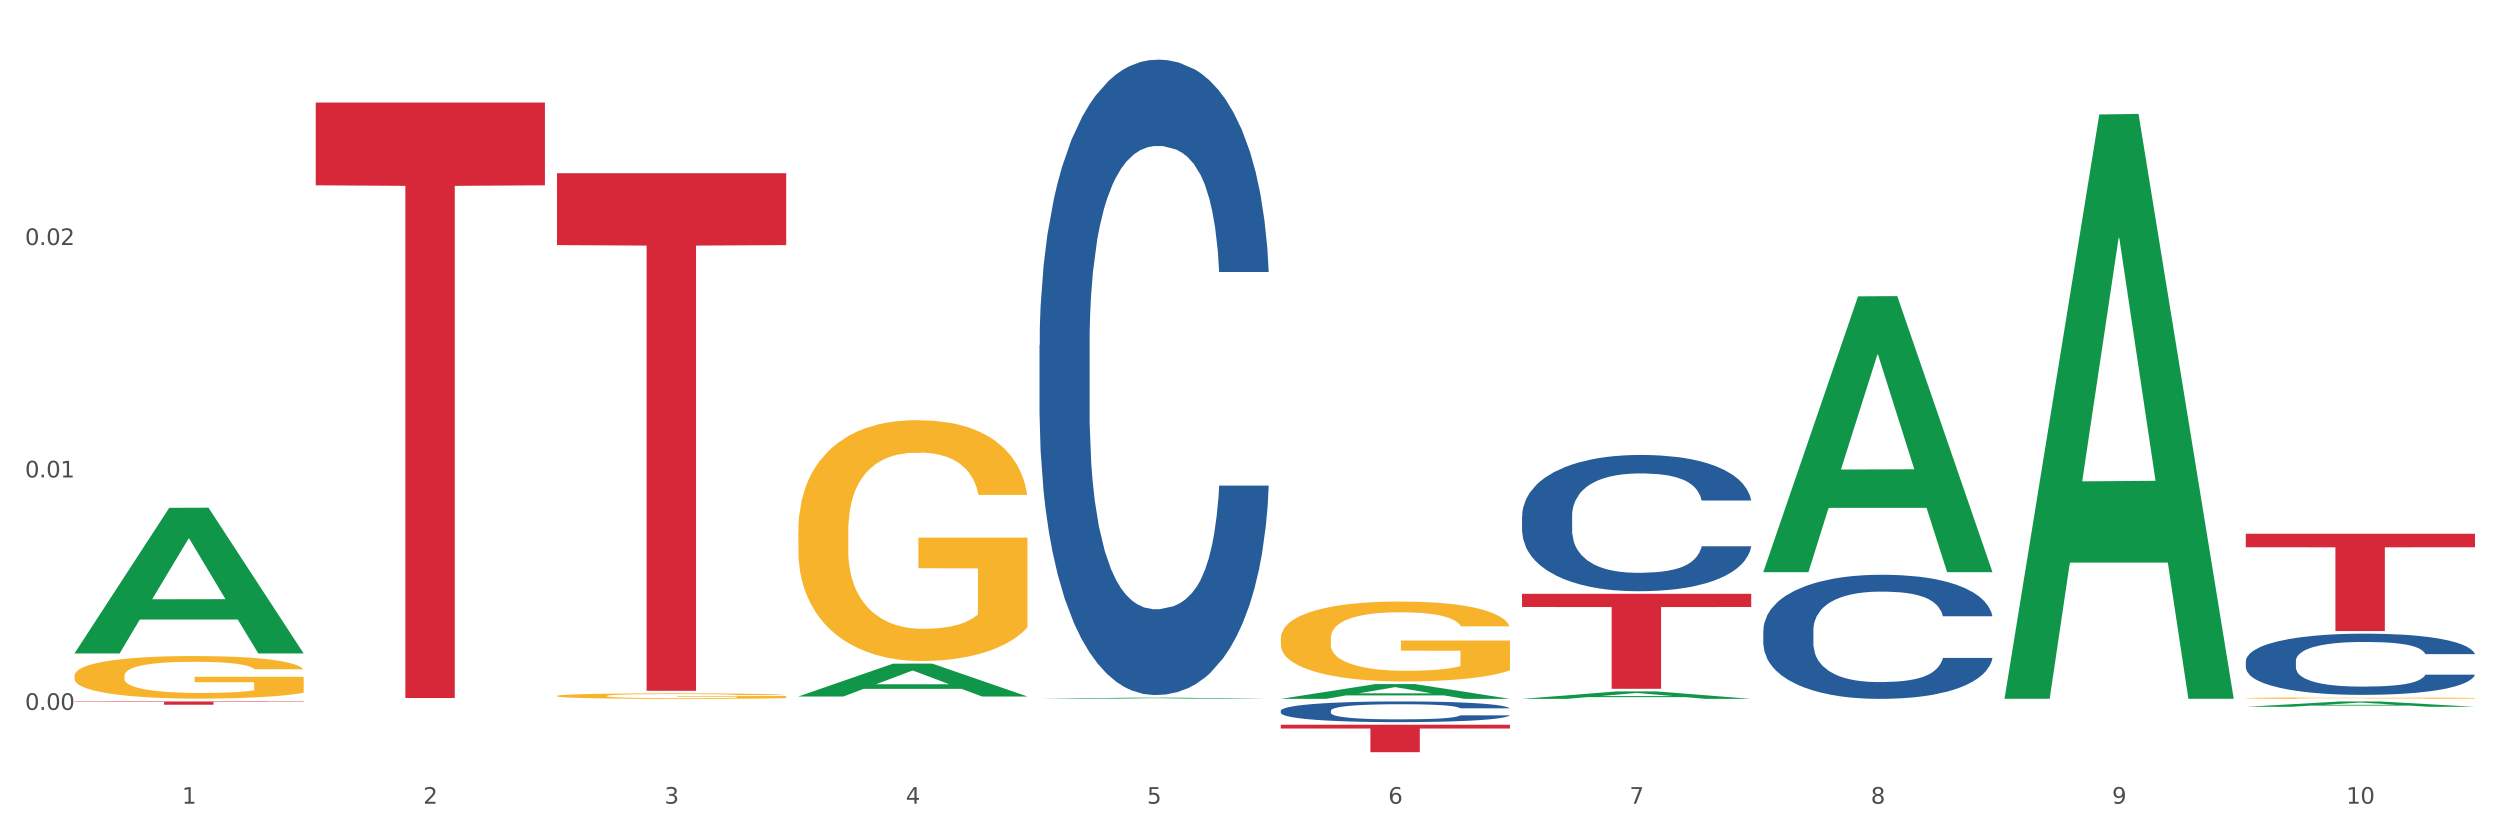 <?xml version="1.0" encoding="utf-8" standalone="no"?>
<!DOCTYPE svg PUBLIC "-//W3C//DTD SVG 1.1//EN"
  "http://www.w3.org/Graphics/SVG/1.1/DTD/svg11.dtd">
<svg xmlns:xlink="http://www.w3.org/1999/xlink" width="1080pt" height="360pt" viewBox="0 0 1080 360" xmlns="http://www.w3.org/2000/svg" version="1.1">
 <rect x="0" y="0" width="1080" height="360" fill="#333333" stroke="none"/>
 <defs>
  <style type="text/css">*{stroke-linejoin: round; stroke-linecap: butt}</style>
 </defs>
 <g id="figure_1">
  <g id="patch_1">
   <path d="M 0 360 
L 1080 360 
L 1080 0 
L 0 0 
z
" style="fill: #ffffff; stroke: #ffffff; stroke-linejoin: miter"/>
  </g>
  <g id="axes_1">
   <g id="matplotlib.axis_1">
    <g id="xtick_1">
     <g id="text_1">
      <!-- 1 -->
      <g style="fill: #4d4d4d" transform="translate(78.627 347.204) scale(0.096 -0.096)">
       <defs>
        <path id="DejaVuSans-31" d="M 794 531 
L 1825 531 
L 1825 4091 
L 703 3866 
L 703 4441 
L 1819 4666 
L 2450 4666 
L 2450 531 
L 3481 531 
L 3481 0 
L 794 0 
L 794 531 
z
" transform="scale(0.016)"/>
       </defs>
       <use xlink:href="#DejaVuSans-31"/>
      </g>
     </g>
    </g>
    <g id="xtick_2">
     <g id="text_2">
      <!-- 2 -->
      <g style="fill: #4d4d4d" transform="translate(182.851 347.204) scale(0.096 -0.096)">
       <defs>
        <path id="DejaVuSans-32" d="M 1228 531 
L 3431 531 
L 3431 0 
L 469 0 
L 469 531 
Q 828 903 1448 1529 
Q 2069 2156 2228 2338 
Q 2531 2678 2651 2914 
Q 2772 3150 2772 3378 
Q 2772 3750 2511 3984 
Q 2250 4219 1831 4219 
Q 1534 4219 1204 4116 
Q 875 4013 500 3803 
L 500 4441 
Q 881 4594 1212 4672 
Q 1544 4750 1819 4750 
Q 2544 4750 2975 4387 
Q 3406 4025 3406 3419 
Q 3406 3131 3298 2873 
Q 3191 2616 2906 2266 
Q 2828 2175 2409 1742 
Q 1991 1309 1228 531 
z
" transform="scale(0.016)"/>
       </defs>
       <use xlink:href="#DejaVuSans-32"/>
      </g>
     </g>
    </g>
    <g id="xtick_3">
     <g id="text_3">
      <!-- 3 -->
      <g style="fill: #4d4d4d" transform="translate(287.074 347.204) scale(0.096 -0.096)">
       <defs>
        <path id="DejaVuSans-33" d="M 2597 2516 
Q 3050 2419 3304 2112 
Q 3559 1806 3559 1356 
Q 3559 666 3084 287 
Q 2609 -91 1734 -91 
Q 1441 -91 1130 -33 
Q 819 25 488 141 
L 488 750 
Q 750 597 1062 519 
Q 1375 441 1716 441 
Q 2309 441 2620 675 
Q 2931 909 2931 1356 
Q 2931 1769 2642 2001 
Q 2353 2234 1838 2234 
L 1294 2234 
L 1294 2753 
L 1863 2753 
Q 2328 2753 2575 2939 
Q 2822 3125 2822 3475 
Q 2822 3834 2567 4026 
Q 2313 4219 1838 4219 
Q 1578 4219 1281 4162 
Q 984 4106 628 3988 
L 628 4550 
Q 988 4650 1302 4700 
Q 1616 4750 1894 4750 
Q 2613 4750 3031 4423 
Q 3450 4097 3450 3541 
Q 3450 3153 3228 2886 
Q 3006 2619 2597 2516 
z
" transform="scale(0.016)"/>
       </defs>
       <use xlink:href="#DejaVuSans-33"/>
      </g>
     </g>
    </g>
    <g id="xtick_4">
     <g id="text_4">
      <!-- 4 -->
      <g style="fill: #4d4d4d" transform="translate(391.298 347.204) scale(0.096 -0.096)">
       <defs>
        <path id="DejaVuSans-34" d="M 2419 4116 
L 825 1625 
L 2419 1625 
L 2419 4116 
z
M 2253 4666 
L 3047 4666 
L 3047 1625 
L 3713 1625 
L 3713 1100 
L 3047 1100 
L 3047 0 
L 2419 0 
L 2419 1100 
L 313 1100 
L 313 1709 
L 2253 4666 
z
" transform="scale(0.016)"/>
       </defs>
       <use xlink:href="#DejaVuSans-34"/>
      </g>
     </g>
    </g>
    <g id="xtick_5">
     <g id="text_5">
      <!-- 5 -->
      <g style="fill: #4d4d4d" transform="translate(495.522 347.204) scale(0.096 -0.096)">
       <defs>
        <path id="DejaVuSans-35" d="M 691 4666 
L 3169 4666 
L 3169 4134 
L 1269 4134 
L 1269 2991 
Q 1406 3038 1543 3061 
Q 1681 3084 1819 3084 
Q 2600 3084 3056 2656 
Q 3513 2228 3513 1497 
Q 3513 744 3044 326 
Q 2575 -91 1722 -91 
Q 1428 -91 1123 -41 
Q 819 9 494 109 
L 494 744 
Q 775 591 1075 516 
Q 1375 441 1709 441 
Q 2250 441 2565 725 
Q 2881 1009 2881 1497 
Q 2881 1984 2565 2268 
Q 2250 2553 1709 2553 
Q 1456 2553 1204 2497 
Q 953 2441 691 2322 
L 691 4666 
z
" transform="scale(0.016)"/>
       </defs>
       <use xlink:href="#DejaVuSans-35"/>
      </g>
     </g>
    </g>
    <g id="xtick_6">
     <g id="text_6">
      <!-- 6 -->
      <g style="fill: #4d4d4d" transform="translate(599.745 347.204) scale(0.096 -0.096)">
       <defs>
        <path id="DejaVuSans-36" d="M 2113 2584 
Q 1688 2584 1439 2293 
Q 1191 2003 1191 1497 
Q 1191 994 1439 701 
Q 1688 409 2113 409 
Q 2538 409 2786 701 
Q 3034 994 3034 1497 
Q 3034 2003 2786 2293 
Q 2538 2584 2113 2584 
z
M 3366 4563 
L 3366 3988 
Q 3128 4100 2886 4159 
Q 2644 4219 2406 4219 
Q 1781 4219 1451 3797 
Q 1122 3375 1075 2522 
Q 1259 2794 1537 2939 
Q 1816 3084 2150 3084 
Q 2853 3084 3261 2657 
Q 3669 2231 3669 1497 
Q 3669 778 3244 343 
Q 2819 -91 2113 -91 
Q 1303 -91 875 529 
Q 447 1150 447 2328 
Q 447 3434 972 4092 
Q 1497 4750 2381 4750 
Q 2619 4750 2861 4703 
Q 3103 4656 3366 4563 
z
" transform="scale(0.016)"/>
       </defs>
       <use xlink:href="#DejaVuSans-36"/>
      </g>
     </g>
    </g>
    <g id="xtick_7">
     <g id="text_7">
      <!-- 7 -->
      <g style="fill: #4d4d4d" transform="translate(703.969 347.204) scale(0.096 -0.096)">
       <defs>
        <path id="DejaVuSans-37" d="M 525 4666 
L 3525 4666 
L 3525 4397 
L 1831 0 
L 1172 0 
L 2766 4134 
L 525 4134 
L 525 4666 
z
" transform="scale(0.016)"/>
       </defs>
       <use xlink:href="#DejaVuSans-37"/>
      </g>
     </g>
    </g>
    <g id="xtick_8">
     <g id="text_8">
      <!-- 8 -->
      <g style="fill: #4d4d4d" transform="translate(808.193 347.204) scale(0.096 -0.096)">
       <defs>
        <path id="DejaVuSans-38" d="M 2034 2216 
Q 1584 2216 1326 1975 
Q 1069 1734 1069 1313 
Q 1069 891 1326 650 
Q 1584 409 2034 409 
Q 2484 409 2743 651 
Q 3003 894 3003 1313 
Q 3003 1734 2745 1975 
Q 2488 2216 2034 2216 
z
M 1403 2484 
Q 997 2584 770 2862 
Q 544 3141 544 3541 
Q 544 4100 942 4425 
Q 1341 4750 2034 4750 
Q 2731 4750 3128 4425 
Q 3525 4100 3525 3541 
Q 3525 3141 3298 2862 
Q 3072 2584 2669 2484 
Q 3125 2378 3379 2068 
Q 3634 1759 3634 1313 
Q 3634 634 3220 271 
Q 2806 -91 2034 -91 
Q 1263 -91 848 271 
Q 434 634 434 1313 
Q 434 1759 690 2068 
Q 947 2378 1403 2484 
z
M 1172 3481 
Q 1172 3119 1398 2916 
Q 1625 2713 2034 2713 
Q 2441 2713 2670 2916 
Q 2900 3119 2900 3481 
Q 2900 3844 2670 4047 
Q 2441 4250 2034 4250 
Q 1625 4250 1398 4047 
Q 1172 3844 1172 3481 
z
" transform="scale(0.016)"/>
       </defs>
       <use xlink:href="#DejaVuSans-38"/>
      </g>
     </g>
    </g>
    <g id="xtick_9">
     <g id="text_9">
      <!-- 9 -->
      <g style="fill: #4d4d4d" transform="translate(912.416 347.204) scale(0.096 -0.096)">
       <defs>
        <path id="DejaVuSans-39" d="M 703 97 
L 703 672 
Q 941 559 1184 500 
Q 1428 441 1663 441 
Q 2288 441 2617 861 
Q 2947 1281 2994 2138 
Q 2813 1869 2534 1725 
Q 2256 1581 1919 1581 
Q 1219 1581 811 2004 
Q 403 2428 403 3163 
Q 403 3881 828 4315 
Q 1253 4750 1959 4750 
Q 2769 4750 3195 4129 
Q 3622 3509 3622 2328 
Q 3622 1225 3098 567 
Q 2575 -91 1691 -91 
Q 1453 -91 1209 -44 
Q 966 3 703 97 
z
M 1959 2075 
Q 2384 2075 2632 2365 
Q 2881 2656 2881 3163 
Q 2881 3666 2632 3958 
Q 2384 4250 1959 4250 
Q 1534 4250 1286 3958 
Q 1038 3666 1038 3163 
Q 1038 2656 1286 2365 
Q 1534 2075 1959 2075 
z
" transform="scale(0.016)"/>
       </defs>
       <use xlink:href="#DejaVuSans-39"/>
      </g>
     </g>
    </g>
    <g id="xtick_10">
     <g id="text_10">
      <!-- 10 -->
      <g style="fill: #4d4d4d" transform="translate(1013.586 347.204) scale(0.096 -0.096)">
       <defs>
        <path id="DejaVuSans-30" d="M 2034 4250 
Q 1547 4250 1301 3770 
Q 1056 3291 1056 2328 
Q 1056 1369 1301 889 
Q 1547 409 2034 409 
Q 2525 409 2770 889 
Q 3016 1369 3016 2328 
Q 3016 3291 2770 3770 
Q 2525 4250 2034 4250 
z
M 2034 4750 
Q 2819 4750 3233 4129 
Q 3647 3509 3647 2328 
Q 3647 1150 3233 529 
Q 2819 -91 2034 -91 
Q 1250 -91 836 529 
Q 422 1150 422 2328 
Q 422 3509 836 4129 
Q 1250 4750 2034 4750 
z
" transform="scale(0.016)"/>
       </defs>
       <use xlink:href="#DejaVuSans-31"/>
       <use xlink:href="#DejaVuSans-30" transform="translate(63.623 0)"/>
      </g>
     </g>
    </g>
    <g id="xtick_11"/>
    <g id="xtick_12"/>
    <g id="xtick_13"/>
    <g id="xtick_14"/>
    <g id="xtick_15"/>
    <g id="xtick_16"/>
    <g id="xtick_17"/>
    <g id="xtick_18"/>
    <g id="xtick_19"/>
   </g>
   <g id="matplotlib.axis_2">
    <g id="ytick_1">
     <g id="text_11">
      <!-- 0.00 -->
      <g style="fill: #4d4d4d" transform="translate(10.8 306.668) scale(0.096 -0.096)">
       <defs>
        <path id="DejaVuSans-2e" d="M 684 794 
L 1344 794 
L 1344 0 
L 684 0 
L 684 794 
z
" transform="scale(0.016)"/>
       </defs>
       <use xlink:href="#DejaVuSans-30"/>
       <use xlink:href="#DejaVuSans-2e" transform="translate(63.623 0)"/>
       <use xlink:href="#DejaVuSans-30" transform="translate(95.41 0)"/>
       <use xlink:href="#DejaVuSans-30" transform="translate(159.033 0)"/>
      </g>
     </g>
    </g>
    <g id="ytick_2">
     <g id="text_12">
      <!-- 0.01 -->
      <g style="fill: #4d4d4d" transform="translate(10.8 206.255) scale(0.096 -0.096)">
       <use xlink:href="#DejaVuSans-30"/>
       <use xlink:href="#DejaVuSans-2e" transform="translate(63.623 0)"/>
       <use xlink:href="#DejaVuSans-30" transform="translate(95.41 0)"/>
       <use xlink:href="#DejaVuSans-31" transform="translate(159.033 0)"/>
      </g>
     </g>
    </g>
    <g id="ytick_3">
     <g id="text_13">
      <!-- 0.02 -->
      <g style="fill: #4d4d4d" transform="translate(10.8 105.842) scale(0.096 -0.096)">
       <use xlink:href="#DejaVuSans-30"/>
       <use xlink:href="#DejaVuSans-2e" transform="translate(63.623 0)"/>
       <use xlink:href="#DejaVuSans-30" transform="translate(95.41 0)"/>
       <use xlink:href="#DejaVuSans-32" transform="translate(159.033 0)"/>
      </g>
     </g>
    </g>
    <g id="ytick_4"/>
    <g id="ytick_5"/>
    <g id="ytick_6"/>
   </g>
   <g id="PolyCollection_1">
    <path d="M 32.175 282.192 
L 32.277 282.133 
L 73.107 219.377 
L 90.051 219.318 
L 131.187 282.31 
L 111.589 282.31 
L 102.709 267.642 
L 60.552 267.642 
L 60.246 267.878 
L 51.671 282.31 
L 32.175 282.31 
L 32.175 282.192 
L 65.86 258.888 
L 97.401 258.829 
L 81.783 232.744 
L 81.579 232.626 
L 81.375 232.803 
L 65.758 258.829 
L 65.86 258.888 
L 32.175 282.192 
z
" clip-path="url(#p8d7a123248)" style="fill: #109648"/>
    <path d="M 970.188 230.559 
L 1069.2 230.559 
L 1069.2 236.405 
L 1030.252 236.445 
L 1030.252 272.629 
L 1008.901 272.629 
L 1008.901 236.445 
L 970.188 236.405 
L 970.188 230.598 
L 970.188 230.559 
z
" clip-path="url(#p8d7a123248)" style="fill: #d62839"/>
    <path d="M 657.517 256.518 
L 756.529 256.518 
L 756.529 262.224 
L 717.581 262.262 
L 717.581 297.573 
L 696.23 297.573 
L 696.23 262.262 
L 657.517 262.224 
L 657.517 256.557 
L 657.517 256.518 
z
" clip-path="url(#p8d7a123248)" style="fill: #d62839"/>
    <path d="M 553.293 313.071 
L 652.306 313.071 
L 652.306 314.721 
L 613.358 314.732 
L 613.358 324.95 
L 592.006 324.95 
L 592.006 314.732 
L 553.293 314.721 
L 553.293 313.082 
L 553.293 313.071 
z
" clip-path="url(#p8d7a123248)" style="fill: #d62839"/>
    <path d="M 240.622 74.809 
L 339.635 74.809 
L 339.635 105.884 
L 300.687 106.094 
L 300.687 298.424 
L 279.336 298.424 
L 279.336 106.094 
L 240.622 105.884 
L 240.622 75.019 
L 240.622 74.809 
z
" clip-path="url(#p8d7a123248)" style="fill: #d62839"/>
    <path d="M 136.399 44.307 
L 235.411 44.307 
L 235.411 80.054 
L 196.463 80.295 
L 196.463 301.538 
L 175.112 301.538 
L 175.112 80.295 
L 136.399 80.054 
L 136.399 44.549 
L 136.399 44.307 
z
" clip-path="url(#p8d7a123248)" style="fill: #d62839"/>
    <path d="M 32.175 303.021 
L 131.187 303.021 
L 131.187 303.22 
L 92.239 303.221 
L 92.239 304.453 
L 70.888 304.453 
L 70.888 303.221 
L 32.175 303.22 
L 32.175 303.022 
L 32.175 303.021 
z
" clip-path="url(#p8d7a123248)" style="fill: #d62839"/>
    <path d="M 449.069 149.104 
L 449.187 148.853 
L 449.187 141.834 
L 449.538 132.307 
L 450.825 114.758 
L 452.464 101.471 
L 455.272 85.928 
L 456.794 79.409 
L 458.783 72.139 
L 462.88 60.356 
L 467.561 50.328 
L 470.838 44.813 
L 473.296 41.303 
L 478.797 35.035 
L 481.957 32.278 
L 485.234 30.021 
L 488.042 28.517 
L 492.724 26.762 
L 496.469 26.01 
L 500.799 25.759 
L 504.427 26.01 
L 509.226 27.013 
L 516.248 30.021 
L 518.94 31.776 
L 522.568 34.785 
L 526.313 38.796 
L 529.356 42.807 
L 532.867 48.573 
L 536.495 56.094 
L 540.006 65.621 
L 542.464 74.395 
L 544.454 83.671 
L 546.209 94.953 
L 547.497 107.237 
L 548.082 117.516 
L 526.664 117.516 
L 526.079 108.24 
L 524.909 98.212 
L 523.738 91.443 
L 522.451 85.928 
L 520.461 79.66 
L 518.706 75.649 
L 515.78 70.886 
L 513.088 67.877 
L 510.864 66.122 
L 508.173 64.618 
L 502.438 63.114 
L 498.342 63.114 
L 495.767 63.615 
L 492.607 64.869 
L 489.915 66.624 
L 486.755 69.632 
L 484.297 72.891 
L 481.84 77.153 
L 480.435 80.161 
L 478.328 85.677 
L 476.924 90.189 
L 475.051 97.961 
L 473.998 103.477 
L 472.126 117.766 
L 471.306 128.296 
L 470.955 135.566 
L 470.721 143.589 
L 470.721 182.698 
L 471.423 200.247 
L 472.009 207.768 
L 472.945 216.292 
L 474.7 227.322 
L 477.275 238.102 
L 479.967 245.874 
L 482.191 250.637 
L 484.297 254.147 
L 486.404 256.905 
L 488.979 259.412 
L 491.085 260.916 
L 494.245 262.42 
L 497.991 263.172 
L 500.916 263.172 
L 506.885 261.919 
L 509.577 260.665 
L 512.152 258.911 
L 514.961 256.153 
L 517.184 253.144 
L 518.472 250.888 
L 520.578 246.125 
L 522.217 241.111 
L 523.621 235.345 
L 524.558 230.331 
L 525.611 222.81 
L 526.43 214.286 
L 526.664 209.773 
L 548.082 209.773 
L 547.614 218.799 
L 546.795 227.573 
L 545.156 239.356 
L 543.869 246.125 
L 541.879 254.398 
L 539.772 261.418 
L 536.846 269.189 
L 534.155 274.955 
L 531.346 279.969 
L 528.303 284.482 
L 522.802 290.749 
L 520.813 292.504 
L 516.599 295.513 
L 513.322 297.268 
L 508.524 299.023 
L 503.608 300.025 
L 498.459 300.276 
L 493.894 299.775 
L 488.862 298.27 
L 485.702 296.766 
L 482.191 294.51 
L 478.094 291 
L 474.232 286.738 
L 470.604 281.724 
L 467.21 275.958 
L 464.05 269.44 
L 459.954 258.66 
L 456.911 248.13 
L 454.687 238.353 
L 453.166 230.08 
L 451.644 219.551 
L 450.825 212.28 
L 449.538 194.731 
L 449.069 178.436 
L 449.069 149.104 
z
" clip-path="url(#p8d7a123248)" style="fill: #255c99"/>
    <path d="M 553.293 307.038 
L 553.41 307.03 
L 553.41 306.801 
L 553.761 306.491 
L 555.049 305.919 
L 556.687 305.487 
L 559.496 304.98 
L 561.017 304.768 
L 563.007 304.531 
L 567.103 304.148 
L 571.785 303.821 
L 575.062 303.641 
L 577.52 303.527 
L 583.02 303.323 
L 586.18 303.233 
L 589.457 303.16 
L 592.266 303.111 
L 596.948 303.053 
L 600.693 303.029 
L 605.023 303.021 
L 608.651 303.029 
L 613.45 303.062 
L 620.472 303.16 
L 623.164 303.217 
L 626.792 303.315 
L 630.537 303.445 
L 633.58 303.576 
L 637.091 303.764 
L 640.719 304.009 
L 644.23 304.319 
L 646.688 304.605 
L 648.677 304.907 
L 650.433 305.274 
L 651.72 305.674 
L 652.306 306.009 
L 630.888 306.009 
L 630.303 305.707 
L 629.132 305.38 
L 627.962 305.16 
L 626.675 304.98 
L 624.685 304.776 
L 622.929 304.646 
L 620.004 304.49 
L 617.312 304.392 
L 615.088 304.335 
L 612.396 304.286 
L 606.661 304.237 
L 602.565 304.237 
L 599.99 304.254 
L 596.83 304.295 
L 594.139 304.352 
L 590.979 304.45 
L 588.521 304.556 
L 586.063 304.695 
L 584.659 304.793 
L 582.552 304.972 
L 581.148 305.119 
L 579.275 305.372 
L 578.222 305.552 
L 576.349 306.017 
L 575.53 306.36 
L 575.179 306.597 
L 574.945 306.858 
L 574.945 308.132 
L 575.647 308.704 
L 576.232 308.949 
L 577.168 309.226 
L 578.924 309.585 
L 581.499 309.937 
L 584.191 310.19 
L 586.414 310.345 
L 588.521 310.459 
L 590.628 310.549 
L 593.202 310.631 
L 595.309 310.68 
L 598.469 310.729 
L 602.214 310.753 
L 605.14 310.753 
L 611.109 310.712 
L 613.801 310.671 
L 616.375 310.614 
L 619.184 310.524 
L 621.408 310.426 
L 622.695 310.353 
L 624.802 310.198 
L 626.441 310.035 
L 627.845 309.847 
L 628.781 309.683 
L 629.835 309.439 
L 630.654 309.161 
L 630.888 309.014 
L 652.306 309.014 
L 651.837 309.308 
L 651.018 309.594 
L 649.38 309.977 
L 648.092 310.198 
L 646.103 310.467 
L 643.996 310.696 
L 641.07 310.949 
L 638.378 311.137 
L 635.569 311.3 
L 632.526 311.447 
L 627.026 311.651 
L 625.036 311.708 
L 620.823 311.806 
L 617.546 311.864 
L 612.747 311.921 
L 607.832 311.953 
L 602.682 311.962 
L 598.118 311.945 
L 593.085 311.896 
L 589.925 311.847 
L 586.414 311.774 
L 582.318 311.659 
L 578.456 311.521 
L 574.828 311.357 
L 571.434 311.169 
L 568.274 310.957 
L 564.177 310.606 
L 561.135 310.263 
L 558.911 309.945 
L 557.389 309.675 
L 555.868 309.332 
L 555.049 309.096 
L 553.761 308.524 
L 553.293 307.993 
L 553.293 307.038 
z
" clip-path="url(#p8d7a123248)" style="fill: #255c99"/>
    <path d="M 657.517 222.99 
L 657.634 222.936 
L 657.634 221.431 
L 657.985 219.388 
L 659.272 215.624 
L 660.911 212.775 
L 663.72 209.441 
L 665.241 208.043 
L 667.231 206.484 
L 671.327 203.957 
L 676.008 201.807 
L 679.285 200.624 
L 681.743 199.871 
L 687.244 198.527 
L 690.404 197.936 
L 693.681 197.452 
L 696.49 197.129 
L 701.171 196.753 
L 704.916 196.592 
L 709.247 196.538 
L 712.875 196.592 
L 717.673 196.807 
L 724.695 197.452 
L 727.387 197.828 
L 731.015 198.473 
L 734.76 199.334 
L 737.803 200.194 
L 741.314 201.43 
L 744.943 203.043 
L 748.454 205.086 
L 750.911 206.968 
L 752.901 208.957 
L 754.657 211.377 
L 755.944 214.011 
L 756.529 216.216 
L 735.112 216.216 
L 734.526 214.226 
L 733.356 212.076 
L 732.186 210.624 
L 730.898 209.441 
L 728.909 208.097 
L 727.153 207.237 
L 724.227 206.215 
L 721.535 205.57 
L 719.312 205.194 
L 716.62 204.871 
L 710.885 204.549 
L 706.789 204.549 
L 704.214 204.656 
L 701.054 204.925 
L 698.362 205.301 
L 695.202 205.947 
L 692.745 206.646 
L 690.287 207.56 
L 688.882 208.205 
L 686.776 209.388 
L 685.371 210.355 
L 683.499 212.022 
L 682.445 213.205 
L 680.573 216.269 
L 679.754 218.527 
L 679.402 220.087 
L 679.168 221.807 
L 679.168 230.194 
L 679.871 233.958 
L 680.456 235.571 
L 681.392 237.398 
L 683.148 239.764 
L 685.722 242.076 
L 688.414 243.743 
L 690.638 244.764 
L 692.745 245.517 
L 694.851 246.108 
L 697.426 246.646 
L 699.533 246.968 
L 702.693 247.291 
L 706.438 247.452 
L 709.364 247.452 
L 715.332 247.184 
L 718.024 246.915 
L 720.599 246.538 
L 723.408 245.947 
L 725.632 245.302 
L 726.919 244.818 
L 729.026 243.796 
L 730.664 242.721 
L 732.069 241.485 
L 733.005 240.409 
L 734.058 238.796 
L 734.877 236.968 
L 735.112 236.001 
L 756.529 236.001 
L 756.061 237.936 
L 755.242 239.818 
L 753.603 242.345 
L 752.316 243.796 
L 750.326 245.571 
L 748.22 247.076 
L 745.294 248.743 
L 742.602 249.979 
L 739.793 251.055 
L 736.75 252.022 
L 731.249 253.366 
L 729.26 253.743 
L 725.046 254.388 
L 721.769 254.764 
L 716.971 255.141 
L 712.055 255.356 
L 706.906 255.409 
L 702.341 255.302 
L 697.309 254.979 
L 694.149 254.657 
L 690.638 254.173 
L 686.542 253.42 
L 682.679 252.506 
L 679.051 251.431 
L 675.657 250.194 
L 672.497 248.796 
L 668.401 246.485 
L 665.358 244.226 
L 663.134 242.13 
L 661.613 240.356 
L 660.091 238.097 
L 659.272 236.538 
L 657.985 232.775 
L 657.517 229.28 
L 657.517 222.99 
z
" clip-path="url(#p8d7a123248)" style="fill: #255c99"/>
    <path d="M 761.74 272.386 
L 761.857 272.337 
L 761.857 270.966 
L 762.208 269.105 
L 763.496 265.677 
L 765.134 263.082 
L 767.943 260.046 
L 769.465 258.773 
L 771.454 257.353 
L 775.551 255.052 
L 780.232 253.093 
L 783.509 252.016 
L 785.967 251.331 
L 791.467 250.106 
L 794.627 249.568 
L 797.904 249.127 
L 800.713 248.833 
L 805.395 248.491 
L 809.14 248.344 
L 813.47 248.295 
L 817.098 248.344 
L 821.897 248.539 
L 828.919 249.127 
L 831.611 249.47 
L 835.239 250.057 
L 838.984 250.841 
L 842.027 251.624 
L 845.538 252.75 
L 849.166 254.219 
L 852.677 256.08 
L 855.135 257.794 
L 857.125 259.606 
L 858.88 261.809 
L 860.168 264.208 
L 860.753 266.216 
L 839.335 266.216 
L 838.75 264.404 
L 837.58 262.446 
L 836.409 261.124 
L 835.122 260.046 
L 833.132 258.822 
L 831.377 258.039 
L 828.451 257.108 
L 825.759 256.521 
L 823.535 256.178 
L 820.843 255.884 
L 815.109 255.59 
L 811.012 255.59 
L 808.438 255.688 
L 805.278 255.933 
L 802.586 256.276 
L 799.426 256.864 
L 796.968 257.5 
L 794.51 258.333 
L 793.106 258.92 
L 790.999 259.997 
L 789.595 260.879 
L 787.722 262.397 
L 786.669 263.474 
L 784.796 266.265 
L 783.977 268.321 
L 783.626 269.741 
L 783.392 271.308 
L 783.392 278.947 
L 784.094 282.375 
L 784.679 283.843 
L 785.616 285.508 
L 787.371 287.663 
L 789.946 289.768 
L 792.638 291.286 
L 794.862 292.217 
L 796.968 292.902 
L 799.075 293.441 
L 801.65 293.93 
L 803.756 294.224 
L 806.916 294.518 
L 810.661 294.665 
L 813.587 294.665 
L 819.556 294.42 
L 822.248 294.175 
L 824.823 293.832 
L 827.632 293.294 
L 829.855 292.706 
L 831.143 292.266 
L 833.249 291.335 
L 834.888 290.356 
L 836.292 289.23 
L 837.229 288.25 
L 838.282 286.781 
L 839.101 285.117 
L 839.335 284.235 
L 860.753 284.235 
L 860.285 285.998 
L 859.465 287.712 
L 857.827 290.013 
L 856.539 291.335 
L 854.55 292.951 
L 852.443 294.322 
L 849.517 295.84 
L 846.825 296.966 
L 844.017 297.946 
L 840.974 298.827 
L 835.473 300.051 
L 833.483 300.394 
L 829.27 300.981 
L 825.993 301.324 
L 821.195 301.667 
L 816.279 301.863 
L 811.13 301.912 
L 806.565 301.814 
L 801.533 301.52 
L 798.373 301.226 
L 794.862 300.785 
L 790.765 300.1 
L 786.903 299.268 
L 783.275 298.288 
L 779.881 297.162 
L 776.721 295.889 
L 772.625 293.783 
L 769.582 291.727 
L 767.358 289.817 
L 765.837 288.201 
L 764.315 286.145 
L 763.496 284.725 
L 762.208 281.297 
L 761.74 278.115 
L 761.74 272.386 
z
" clip-path="url(#p8d7a123248)" style="fill: #255c99"/>
    <path d="M 970.188 285.619 
L 970.305 285.595 
L 970.305 284.918 
L 970.656 284.001 
L 971.943 282.31 
L 973.582 281.031 
L 976.39 279.533 
L 977.912 278.906 
L 979.902 278.205 
L 983.998 277.07 
L 988.679 276.104 
L 991.956 275.573 
L 994.414 275.235 
L 999.915 274.631 
L 1003.075 274.366 
L 1006.352 274.148 
L 1009.161 274.003 
L 1013.842 273.834 
L 1017.587 273.762 
L 1021.917 273.738 
L 1025.546 273.762 
L 1030.344 273.859 
L 1037.366 274.148 
L 1040.058 274.317 
L 1043.686 274.607 
L 1047.431 274.994 
L 1050.474 275.38 
L 1053.985 275.935 
L 1057.613 276.66 
L 1061.125 277.577 
L 1063.582 278.423 
L 1065.572 279.316 
L 1067.327 280.403 
L 1068.615 281.586 
L 1069.2 282.576 
L 1047.782 282.576 
L 1047.197 281.683 
L 1046.027 280.717 
L 1044.857 280.065 
L 1043.569 279.533 
L 1041.58 278.93 
L 1039.824 278.543 
L 1036.898 278.084 
L 1034.206 277.795 
L 1031.983 277.626 
L 1029.291 277.481 
L 1023.556 277.336 
L 1019.46 277.336 
L 1016.885 277.384 
L 1013.725 277.505 
L 1011.033 277.674 
L 1007.873 277.964 
L 1005.415 278.278 
L 1002.958 278.688 
L 1001.553 278.978 
L 999.447 279.509 
L 998.042 279.944 
L 996.17 280.693 
L 995.116 281.224 
L 993.244 282.6 
L 992.424 283.614 
L 992.073 284.315 
L 991.839 285.088 
L 991.839 288.855 
L 992.541 290.545 
L 993.127 291.27 
L 994.063 292.091 
L 995.818 293.153 
L 998.393 294.191 
L 1001.085 294.94 
L 1003.309 295.399 
L 1005.415 295.737 
L 1007.522 296.003 
L 1010.097 296.244 
L 1012.203 296.389 
L 1015.363 296.534 
L 1019.109 296.606 
L 1022.035 296.606 
L 1028.003 296.486 
L 1030.695 296.365 
L 1033.27 296.196 
L 1036.079 295.93 
L 1038.303 295.64 
L 1039.59 295.423 
L 1041.697 294.964 
L 1043.335 294.481 
L 1044.739 293.926 
L 1045.676 293.443 
L 1046.729 292.718 
L 1047.548 291.897 
L 1047.782 291.463 
L 1069.2 291.463 
L 1068.732 292.332 
L 1067.913 293.177 
L 1066.274 294.312 
L 1064.987 294.964 
L 1062.997 295.761 
L 1060.89 296.437 
L 1057.965 297.186 
L 1055.273 297.741 
L 1052.464 298.224 
L 1049.421 298.659 
L 1043.92 299.263 
L 1041.931 299.432 
L 1037.717 299.721 
L 1034.44 299.89 
L 1029.642 300.06 
L 1024.726 300.156 
L 1019.577 300.18 
L 1015.012 300.132 
L 1009.98 299.987 
L 1006.82 299.842 
L 1003.309 299.625 
L 999.212 299.287 
L 995.35 298.876 
L 991.722 298.393 
L 988.328 297.838 
L 985.168 297.21 
L 981.072 296.172 
L 978.029 295.157 
L 975.805 294.216 
L 974.284 293.419 
L 972.762 292.404 
L 971.943 291.704 
L 970.656 290.014 
L 970.188 288.444 
L 970.188 285.619 
z
" clip-path="url(#p8d7a123248)" style="fill: #255c99"/>
    <path d="M 970.188 301.577 
L 970.304 301.576 
L 970.304 301.556 
L 970.538 301.538 
L 971.707 301.496 
L 973.461 301.46 
L 974.747 301.442 
L 976.032 301.426 
L 977.552 301.411 
L 979.422 301.395 
L 982.813 301.372 
L 984.917 301.36 
L 987.488 301.347 
L 992.164 301.329 
L 995.554 301.319 
L 999.061 301.31 
L 1004.789 301.3 
L 1008.53 301.296 
L 1012.505 301.292 
L 1017.297 301.29 
L 1020.921 301.289 
L 1028.87 301.291 
L 1035.65 301.296 
L 1038.923 301.3 
L 1043.132 301.307 
L 1045.353 301.311 
L 1048.977 301.321 
L 1052.717 301.333 
L 1055.289 301.343 
L 1059.147 301.362 
L 1062.069 301.381 
L 1064.758 301.405 
L 1066.161 301.422 
L 1067.213 301.437 
L 1068.148 301.455 
L 1069.083 301.483 
L 1048.041 301.483 
L 1047.223 301.463 
L 1045.937 301.444 
L 1044.067 301.426 
L 1042.43 301.414 
L 1039.625 301.4 
L 1037.053 301.391 
L 1034.364 301.384 
L 1031.091 301.379 
L 1028.52 301.376 
L 1024.896 301.373 
L 1017.765 301.374 
L 1012.972 301.379 
L 1009.699 301.384 
L 1007.595 301.389 
L 1005.724 301.395 
L 1003.62 301.403 
L 1001.165 301.415 
L 999.412 301.426 
L 997.659 301.439 
L 996.256 301.453 
L 994.97 301.469 
L 993.918 301.486 
L 993.1 301.504 
L 992.398 301.525 
L 991.814 301.561 
L 991.814 301.639 
L 992.047 301.656 
L 992.632 301.68 
L 993.333 301.697 
L 994.502 301.718 
L 995.554 301.733 
L 997.542 301.753 
L 999.763 301.77 
L 1001.516 301.781 
L 1003.27 301.79 
L 1006.309 301.803 
L 1009.699 301.813 
L 1012.621 301.819 
L 1016.596 301.825 
L 1019.285 301.827 
L 1021.623 301.828 
L 1027.351 301.828 
L 1031.442 301.826 
L 1036.001 301.822 
L 1039.508 301.817 
L 1042.43 301.811 
L 1045.704 301.801 
L 1047.808 301.791 
L 1047.808 301.672 
L 1022.09 301.672 
L 1022.09 301.593 
L 1069.2 301.593 
L 1069.2 301.825 
L 1067.213 301.837 
L 1064.992 301.847 
L 1062.654 301.857 
L 1059.147 301.869 
L 1054.938 301.88 
L 1051.198 301.888 
L 1047.223 301.895 
L 1042.547 301.901 
L 1036.469 301.907 
L 1032.728 301.909 
L 1028.052 301.911 
L 1022.558 301.912 
L 1017.765 301.911 
L 1013.089 301.908 
L 1008.179 301.903 
L 1003.387 301.895 
L 999.763 301.888 
L 996.139 301.879 
L 992.281 301.867 
L 989.242 301.855 
L 986.904 301.845 
L 984.332 301.832 
L 981.527 301.815 
L 979.422 301.8 
L 977.552 301.784 
L 975.565 301.763 
L 974.162 301.746 
L 972.759 301.724 
L 971.941 301.707 
L 971.006 301.682 
L 970.304 301.646 
L 970.188 301.577 
z
" clip-path="url(#p8d7a123248)" style="fill: #f7b32b"/>
    <path d="M 553.293 275.822 
L 553.41 275.79 
L 553.41 274.655 
L 553.644 273.678 
L 554.813 271.313 
L 556.566 269.358 
L 557.852 268.317 
L 559.138 267.466 
L 560.658 266.615 
L 562.528 265.732 
L 565.918 264.439 
L 568.022 263.777 
L 570.594 263.083 
L 575.27 262.074 
L 578.66 261.506 
L 582.167 261.033 
L 587.895 260.466 
L 591.636 260.214 
L 595.61 260.024 
L 600.403 259.898 
L 604.027 259.867 
L 611.976 259.961 
L 618.756 260.245 
L 622.029 260.466 
L 626.237 260.844 
L 628.458 261.097 
L 632.082 261.601 
L 635.823 262.263 
L 638.395 262.831 
L 642.252 263.903 
L 645.175 264.975 
L 647.863 266.299 
L 649.266 267.214 
L 650.318 268.065 
L 651.253 269.043 
L 652.189 270.588 
L 631.147 270.588 
L 630.329 269.484 
L 629.043 268.443 
L 627.173 267.434 
L 625.536 266.804 
L 622.73 266.015 
L 620.159 265.511 
L 617.47 265.133 
L 614.197 264.817 
L 611.625 264.66 
L 608.001 264.534 
L 600.87 264.565 
L 596.078 264.817 
L 592.805 265.133 
L 590.7 265.416 
L 588.83 265.732 
L 586.726 266.173 
L 584.271 266.835 
L 582.518 267.434 
L 580.764 268.191 
L 579.361 268.948 
L 578.075 269.831 
L 577.023 270.777 
L 576.205 271.754 
L 575.504 272.952 
L 574.919 274.939 
L 574.919 279.259 
L 575.153 280.236 
L 575.737 281.529 
L 576.439 282.507 
L 577.608 283.673 
L 578.66 284.461 
L 580.647 285.597 
L 582.868 286.543 
L 584.622 287.142 
L 586.375 287.646 
L 589.415 288.34 
L 592.805 288.907 
L 595.727 289.254 
L 599.702 289.57 
L 602.39 289.696 
L 604.728 289.759 
L 610.456 289.759 
L 614.548 289.664 
L 619.107 289.443 
L 622.613 289.16 
L 625.536 288.813 
L 628.809 288.245 
L 630.913 287.709 
L 630.913 281.119 
L 605.196 281.088 
L 605.196 276.705 
L 652.306 276.705 
L 652.306 289.57 
L 650.318 290.232 
L 648.097 290.831 
L 645.759 291.367 
L 642.252 292.029 
L 638.044 292.66 
L 634.303 293.101 
L 630.329 293.48 
L 625.653 293.826 
L 619.574 294.142 
L 615.833 294.268 
L 611.158 294.362 
L 605.663 294.394 
L 600.87 294.331 
L 596.195 294.173 
L 591.285 293.889 
L 586.492 293.48 
L 582.868 293.07 
L 579.244 292.565 
L 575.387 291.903 
L 572.347 291.272 
L 570.009 290.705 
L 567.438 289.98 
L 564.632 289.034 
L 562.528 288.182 
L 560.658 287.299 
L 558.67 286.164 
L 557.268 285.187 
L 555.865 283.957 
L 555.047 283.043 
L 554.111 281.624 
L 553.41 279.637 
L 553.293 275.822 
z
" clip-path="url(#p8d7a123248)" style="fill: #f7b32b"/>
    <path d="M 344.846 229.597 
L 344.963 229.502 
L 344.963 226.081 
L 345.197 223.135 
L 346.366 216.007 
L 348.119 210.115 
L 349.405 206.979 
L 350.691 204.413 
L 352.21 201.847 
L 354.081 199.186 
L 357.471 195.29 
L 359.575 193.294 
L 362.147 191.203 
L 366.823 188.162 
L 370.213 186.452 
L 373.72 185.026 
L 379.448 183.316 
L 383.188 182.555 
L 387.163 181.985 
L 391.956 181.605 
L 395.579 181.51 
L 403.529 181.795 
L 410.309 182.65 
L 413.582 183.316 
L 417.79 184.456 
L 420.011 185.216 
L 423.635 186.737 
L 427.376 188.733 
L 429.947 190.443 
L 433.805 193.674 
L 436.728 196.905 
L 439.416 200.897 
L 440.819 203.653 
L 441.871 206.219 
L 442.806 209.165 
L 443.741 213.821 
L 422.7 213.821 
L 421.882 210.495 
L 420.596 207.359 
L 418.725 204.318 
L 417.089 202.417 
L 414.283 200.042 
L 411.711 198.521 
L 409.023 197.381 
L 405.75 196.43 
L 403.178 195.955 
L 399.554 195.575 
L 392.423 195.67 
L 387.63 196.43 
L 384.357 197.381 
L 382.253 198.236 
L 380.383 199.186 
L 378.279 200.517 
L 375.824 202.512 
L 374.07 204.318 
L 372.317 206.599 
L 370.914 208.88 
L 369.628 211.541 
L 368.576 214.392 
L 367.758 217.338 
L 367.056 220.949 
L 366.472 226.936 
L 366.472 239.955 
L 366.706 242.901 
L 367.29 246.798 
L 367.992 249.744 
L 369.161 253.26 
L 370.213 255.636 
L 372.2 259.057 
L 374.421 261.908 
L 376.174 263.714 
L 377.928 265.234 
L 380.967 267.325 
L 384.357 269.036 
L 387.28 270.081 
L 391.254 271.031 
L 393.943 271.411 
L 396.281 271.601 
L 402.009 271.601 
L 406.1 271.316 
L 410.659 270.651 
L 414.166 269.796 
L 417.089 268.751 
L 420.362 267.04 
L 422.466 265.424 
L 422.466 245.562 
L 396.748 245.467 
L 396.748 232.258 
L 443.858 232.258 
L 443.858 271.031 
L 441.871 273.027 
L 439.65 274.833 
L 437.312 276.448 
L 433.805 278.444 
L 429.597 280.345 
L 425.856 281.675 
L 421.882 282.815 
L 417.206 283.861 
L 411.127 284.811 
L 407.386 285.191 
L 402.71 285.476 
L 397.216 285.571 
L 392.423 285.381 
L 387.747 284.906 
L 382.838 284.051 
L 378.045 282.815 
L 374.421 281.58 
L 370.797 280.059 
L 366.94 278.064 
L 363.9 276.163 
L 361.562 274.452 
L 358.99 272.267 
L 356.185 269.416 
L 354.081 266.85 
L 352.21 264.189 
L 350.223 260.768 
L 348.82 257.822 
L 347.418 254.115 
L 346.599 251.359 
L 345.664 247.083 
L 344.963 241.096 
L 344.846 229.597 
z
" clip-path="url(#p8d7a123248)" style="fill: #f7b32b"/>
    <path d="M 240.622 300.632 
L 240.739 300.63 
L 240.739 300.552 
L 240.973 300.485 
L 242.142 300.322 
L 243.895 300.187 
L 245.181 300.115 
L 246.467 300.057 
L 247.987 299.998 
L 249.857 299.937 
L 253.247 299.848 
L 255.351 299.803 
L 257.923 299.755 
L 262.599 299.685 
L 265.989 299.646 
L 269.496 299.614 
L 275.224 299.575 
L 278.965 299.557 
L 282.939 299.544 
L 287.732 299.535 
L 291.356 299.533 
L 299.305 299.54 
L 306.085 299.559 
L 309.358 299.575 
L 313.566 299.601 
L 315.788 299.618 
L 319.411 299.653 
L 323.152 299.698 
L 325.724 299.737 
L 329.581 299.811 
L 332.504 299.885 
L 335.193 299.976 
L 336.595 300.039 
L 337.647 300.098 
L 338.583 300.165 
L 339.518 300.272 
L 318.476 300.272 
L 317.658 300.196 
L 316.372 300.124 
L 314.502 300.055 
L 312.865 300.011 
L 310.06 299.957 
L 307.488 299.922 
L 304.799 299.896 
L 301.526 299.874 
L 298.954 299.863 
L 295.33 299.855 
L 288.2 299.857 
L 283.407 299.874 
L 280.134 299.896 
L 278.03 299.916 
L 276.159 299.937 
L 274.055 299.968 
L 271.6 300.013 
L 269.847 300.055 
L 268.093 300.107 
L 266.69 300.159 
L 265.405 300.22 
L 264.352 300.285 
L 263.534 300.352 
L 262.833 300.435 
L 262.248 300.572 
L 262.248 300.869 
L 262.482 300.936 
L 263.067 301.025 
L 263.768 301.093 
L 264.937 301.173 
L 265.989 301.228 
L 267.976 301.306 
L 270.197 301.371 
L 271.951 301.412 
L 273.704 301.447 
L 276.744 301.495 
L 280.134 301.534 
L 283.056 301.558 
L 287.031 301.579 
L 289.719 301.588 
L 292.057 301.592 
L 297.785 301.592 
L 301.877 301.586 
L 306.436 301.571 
L 309.943 301.551 
L 312.865 301.527 
L 316.138 301.488 
L 318.242 301.451 
L 318.242 300.997 
L 292.525 300.995 
L 292.525 300.693 
L 339.635 300.693 
L 339.635 301.579 
L 337.647 301.625 
L 335.426 301.666 
L 333.088 301.703 
L 329.581 301.749 
L 325.373 301.792 
L 321.632 301.823 
L 317.658 301.849 
L 312.982 301.873 
L 306.903 301.894 
L 303.163 301.903 
L 298.487 301.91 
L 292.992 301.912 
L 288.2 301.907 
L 283.524 301.896 
L 278.614 301.877 
L 273.821 301.849 
L 270.197 301.82 
L 266.574 301.786 
L 262.716 301.74 
L 259.677 301.697 
L 257.339 301.658 
L 254.767 301.608 
L 251.961 301.542 
L 249.857 301.484 
L 247.987 301.423 
L 246 301.345 
L 244.597 301.277 
L 243.194 301.193 
L 242.376 301.13 
L 241.441 301.032 
L 240.739 300.895 
L 240.622 300.632 
z
" clip-path="url(#p8d7a123248)" style="fill: #f7b32b"/>
    <path d="M 32.175 291.915 
L 32.292 291.899 
L 32.292 291.294 
L 32.526 290.774 
L 33.695 289.514 
L 35.448 288.473 
L 36.734 287.919 
L 38.02 287.466 
L 39.54 287.013 
L 41.41 286.542 
L 44.8 285.854 
L 46.904 285.501 
L 49.476 285.132 
L 54.152 284.595 
L 57.542 284.293 
L 61.049 284.041 
L 66.777 283.738 
L 70.517 283.604 
L 74.492 283.503 
L 79.285 283.436 
L 82.909 283.419 
L 90.858 283.47 
L 97.638 283.621 
L 100.911 283.738 
L 105.119 283.94 
L 107.34 284.074 
L 110.964 284.343 
L 114.705 284.696 
L 117.277 284.998 
L 121.134 285.569 
L 124.057 286.14 
L 126.745 286.845 
L 128.148 287.332 
L 129.2 287.785 
L 130.135 288.305 
L 131.071 289.128 
L 110.029 289.128 
L 109.211 288.541 
L 107.925 287.986 
L 106.054 287.449 
L 104.418 287.113 
L 101.612 286.694 
L 99.041 286.425 
L 96.352 286.223 
L 93.079 286.056 
L 90.507 285.972 
L 86.883 285.904 
L 79.752 285.921 
L 74.96 286.056 
L 71.686 286.223 
L 69.582 286.375 
L 67.712 286.542 
L 65.608 286.778 
L 63.153 287.13 
L 61.399 287.449 
L 59.646 287.852 
L 58.243 288.255 
L 56.957 288.725 
L 55.905 289.229 
L 55.087 289.749 
L 54.386 290.388 
L 53.801 291.445 
L 53.801 293.746 
L 54.035 294.266 
L 54.619 294.955 
L 55.321 295.475 
L 56.49 296.096 
L 57.542 296.516 
L 59.529 297.121 
L 61.75 297.624 
L 63.504 297.943 
L 65.257 298.212 
L 68.296 298.581 
L 71.686 298.884 
L 74.609 299.068 
L 78.583 299.236 
L 81.272 299.303 
L 83.61 299.337 
L 89.338 299.337 
L 93.429 299.287 
L 97.988 299.169 
L 101.495 299.018 
L 104.418 298.833 
L 107.691 298.531 
L 109.795 298.246 
L 109.795 294.736 
L 84.078 294.719 
L 84.078 292.386 
L 131.187 292.386 
L 131.187 299.236 
L 129.2 299.589 
L 126.979 299.908 
L 124.641 300.193 
L 121.134 300.546 
L 116.926 300.882 
L 113.185 301.117 
L 109.211 301.318 
L 104.535 301.503 
L 98.456 301.671 
L 94.715 301.738 
L 90.039 301.788 
L 84.545 301.805 
L 79.752 301.772 
L 75.076 301.688 
L 70.167 301.536 
L 65.374 301.318 
L 61.75 301.1 
L 58.126 300.831 
L 54.269 300.479 
L 51.229 300.143 
L 48.891 299.841 
L 46.32 299.454 
L 43.514 298.951 
L 41.41 298.497 
L 39.54 298.027 
L 37.552 297.423 
L 36.15 296.902 
L 34.747 296.247 
L 33.928 295.761 
L 32.993 295.005 
L 32.292 293.947 
L 32.175 291.915 
z
" clip-path="url(#p8d7a123248)" style="fill: #f7b32b"/>
    <path d="M 553.293 301.9 
L 553.395 301.894 
L 594.225 295.509 
L 611.169 295.503 
L 652.306 301.912 
L 632.707 301.912 
L 623.827 300.419 
L 581.67 300.419 
L 581.364 300.443 
L 572.789 301.912 
L 553.293 301.912 
L 553.293 301.9 
L 586.978 299.529 
L 618.519 299.523 
L 602.901 296.869 
L 602.697 296.857 
L 602.493 296.875 
L 586.876 299.523 
L 586.978 299.529 
L 553.293 301.9 
z
" clip-path="url(#p8d7a123248)" style="fill: #109648"/>
    <path d="M 970.188 305.343 
L 970.29 305.341 
L 1011.12 303.023 
L 1028.064 303.021 
L 1069.2 305.348 
L 1049.602 305.348 
L 1040.721 304.806 
L 998.564 304.806 
L 998.258 304.815 
L 989.684 305.348 
L 970.188 305.348 
L 970.188 305.343 
L 1003.872 304.482 
L 1035.413 304.48 
L 1019.796 303.517 
L 1019.592 303.512 
L 1019.388 303.519 
L 1003.77 304.48 
L 1003.872 304.482 
L 970.188 305.343 
z
" clip-path="url(#p8d7a123248)" style="fill: #109648"/>
    <path d="M 865.964 301.421 
L 866.066 301.183 
L 906.896 49.45 
L 923.84 49.213 
L 964.976 301.895 
L 945.378 301.895 
L 936.498 243.055 
L 894.341 243.055 
L 894.034 244.004 
L 885.46 301.895 
L 865.964 301.895 
L 865.964 301.421 
L 899.649 207.94 
L 931.19 207.703 
L 915.572 103.071 
L 915.368 102.596 
L 915.164 103.308 
L 899.547 207.703 
L 899.649 207.94 
L 865.964 301.421 
z
" clip-path="url(#p8d7a123248)" style="fill: #109648"/>
    <path d="M 344.846 300.867 
L 344.948 300.854 
L 385.778 286.694 
L 402.722 286.68 
L 443.858 300.894 
L 424.26 300.894 
L 415.379 297.584 
L 373.223 297.584 
L 372.916 297.637 
L 364.342 300.894 
L 344.846 300.894 
L 344.846 300.867 
L 378.53 295.609 
L 410.072 295.595 
L 394.454 289.71 
L 394.25 289.683 
L 394.046 289.723 
L 378.428 295.595 
L 378.53 295.609 
L 344.846 300.867 
z
" clip-path="url(#p8d7a123248)" style="fill: #109648"/>
    <path d="M 449.069 301.911 
L 449.172 301.91 
L 490.001 301.386 
L 506.946 301.385 
L 548.082 301.912 
L 528.484 301.912 
L 519.603 301.789 
L 477.446 301.789 
L 477.14 301.791 
L 468.566 301.912 
L 449.069 301.912 
L 449.069 301.911 
L 482.754 301.716 
L 514.295 301.715 
L 498.678 301.497 
L 498.474 301.496 
L 498.269 301.498 
L 482.652 301.715 
L 482.754 301.716 
L 449.069 301.911 
z
" clip-path="url(#p8d7a123248)" style="fill: #109648"/>
    <path d="M 761.74 246.962 
L 761.842 246.85 
L 802.672 128.025 
L 819.617 127.913 
L 860.753 247.186 
L 841.154 247.186 
L 832.274 219.411 
L 790.117 219.411 
L 789.811 219.859 
L 781.237 247.186 
L 761.74 247.186 
L 761.74 246.962 
L 795.425 202.836 
L 826.966 202.724 
L 811.349 153.335 
L 811.144 153.111 
L 810.94 153.447 
L 795.323 202.724 
L 795.425 202.836 
L 761.74 246.962 
z
" clip-path="url(#p8d7a123248)" style="fill: #109648"/>
    <path d="M 657.517 301.906 
L 657.619 301.903 
L 698.449 298.685 
L 715.393 298.682 
L 756.529 301.912 
L 736.931 301.912 
L 728.05 301.16 
L 685.893 301.16 
L 685.587 301.172 
L 677.013 301.912 
L 657.517 301.912 
L 657.517 301.906 
L 691.201 300.711 
L 722.742 300.708 
L 707.125 299.37 
L 706.921 299.364 
L 706.717 299.373 
L 691.099 300.708 
L 691.201 300.711 
L 657.517 301.906 
z
" clip-path="url(#p8d7a123248)" style="fill: #109648"/>
   </g>
  </g>
 </g>
 <defs>
  <clipPath id="p8d7a123248">
   <rect x="32.175" y="10.8" width="1037.025" height="329.109"/>
  </clipPath>
 </defs>
</svg>
